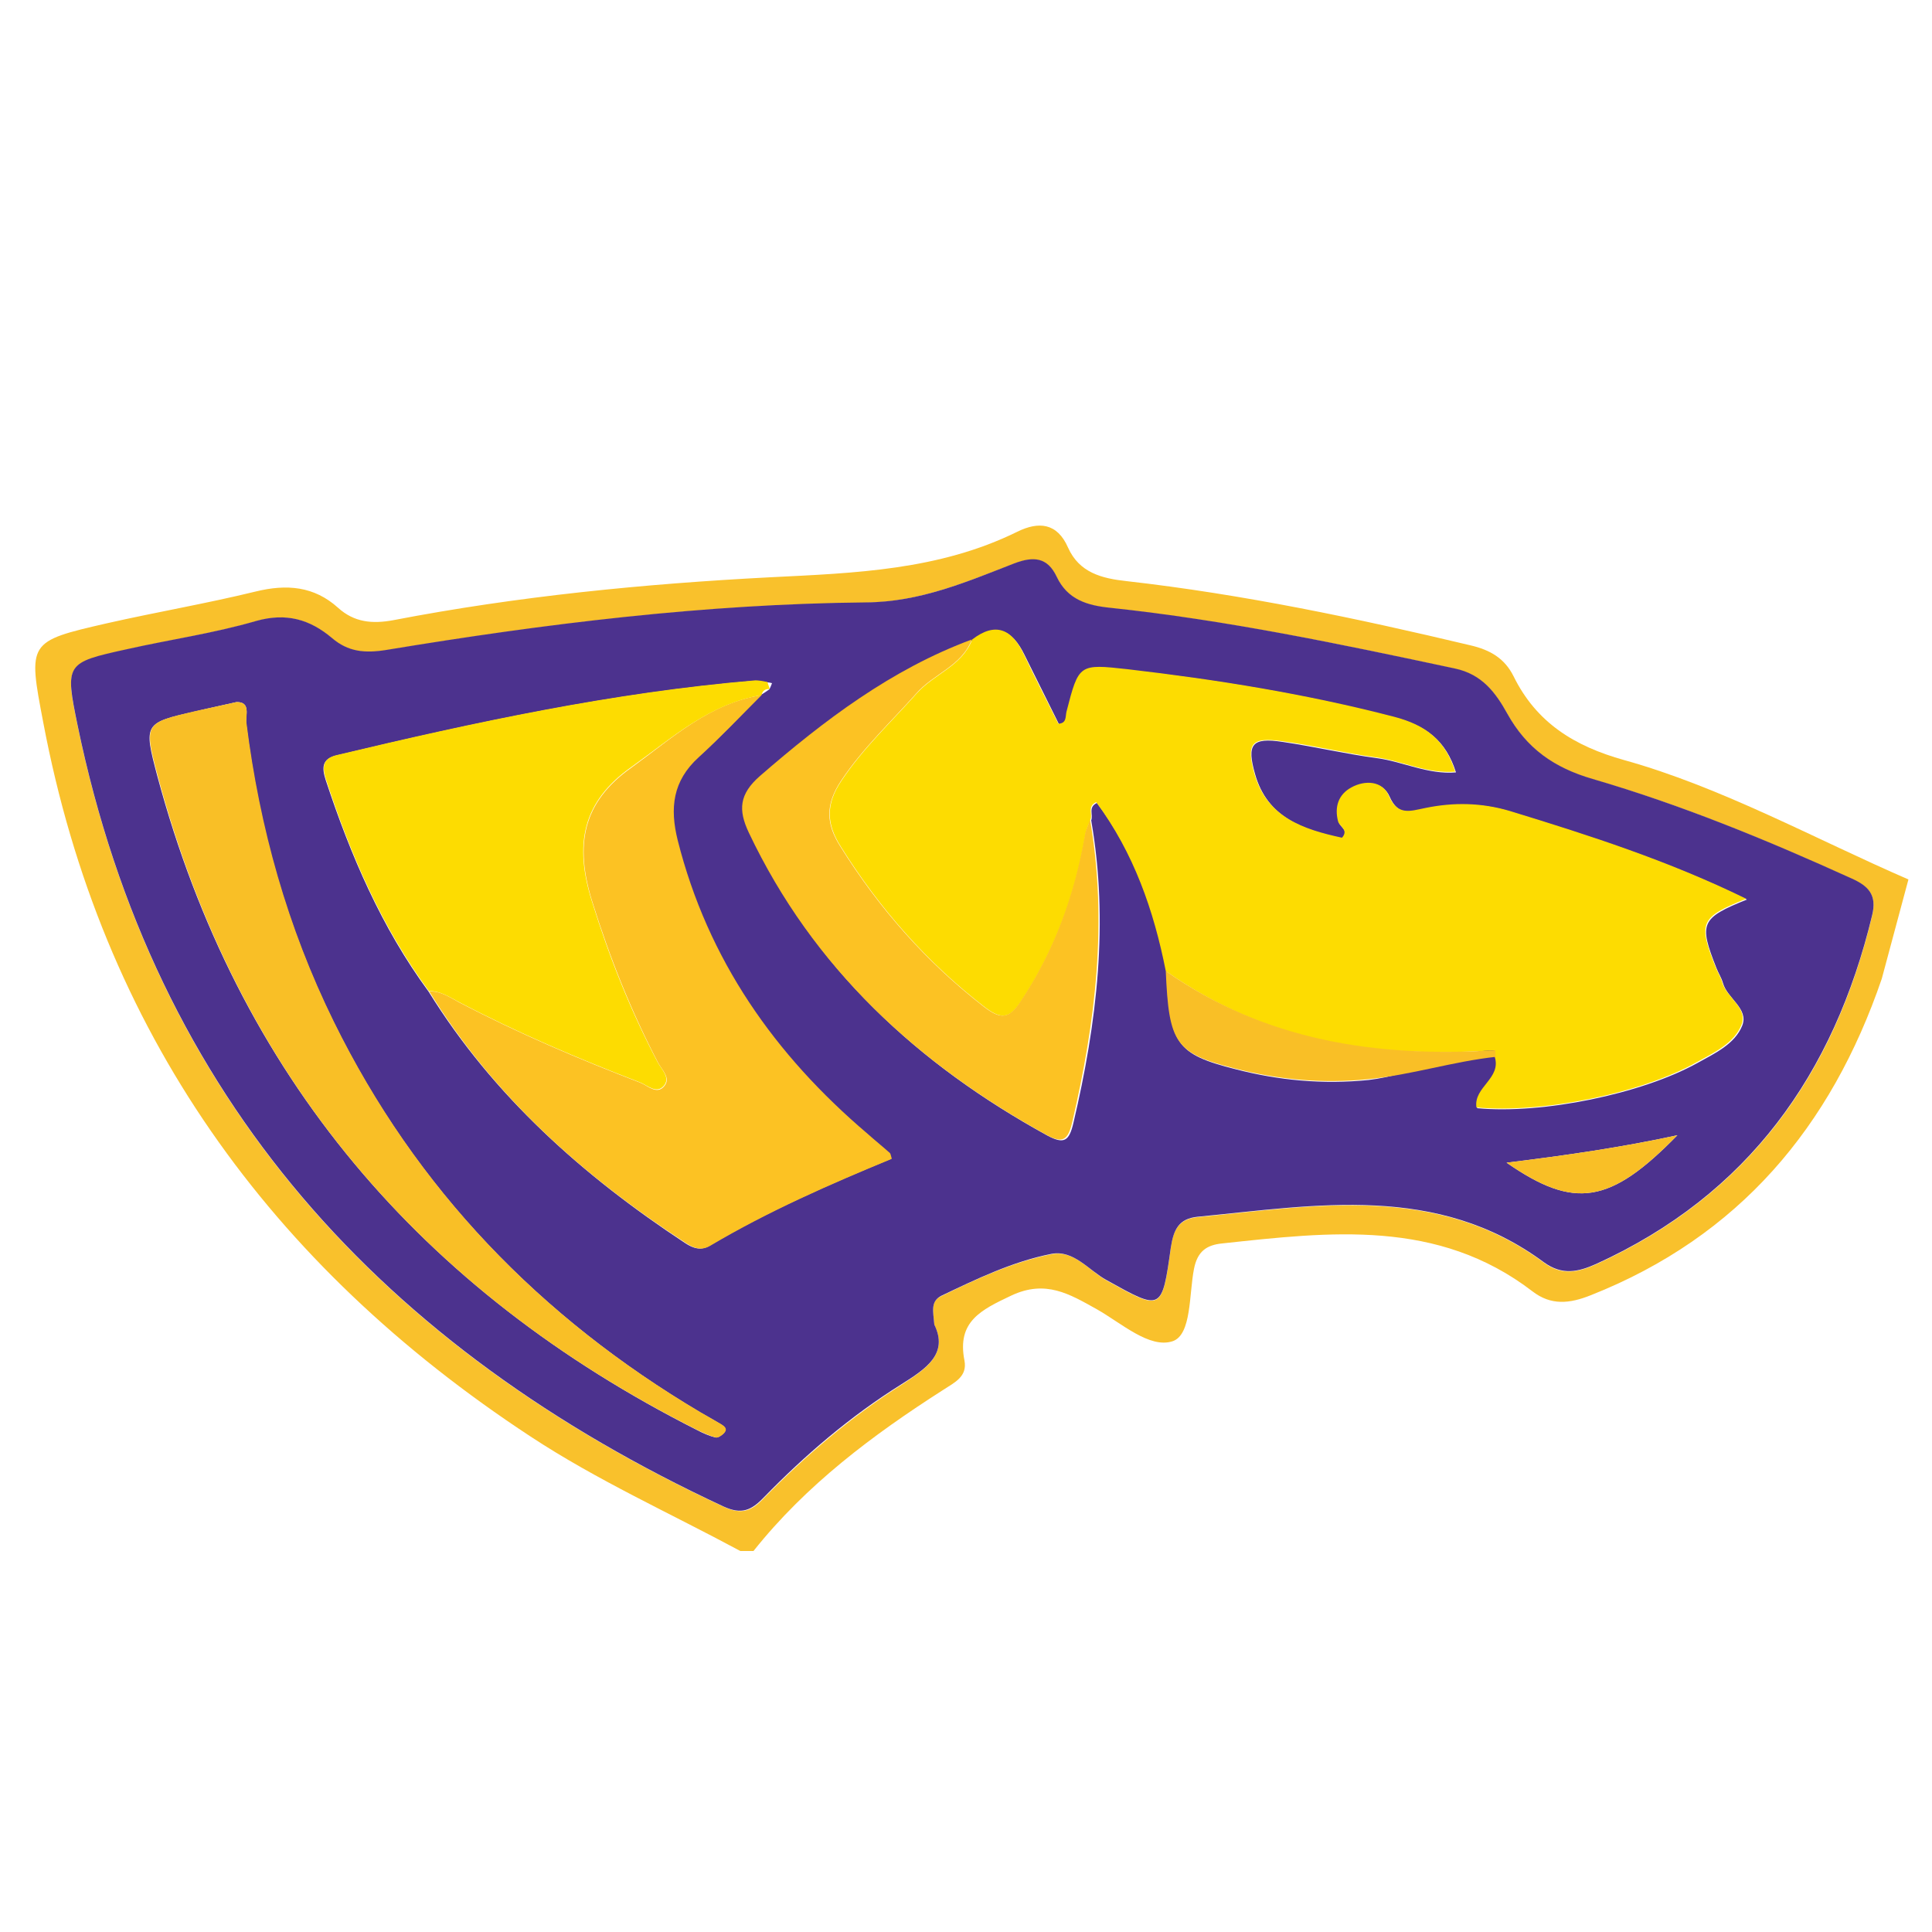 <?xml version="1.0" encoding="utf-8"?>
<!-- Generator: Adobe Illustrator 25.4.1, SVG Export Plug-In . SVG Version: 6.00 Build 0)  -->
<svg version="1.1" id="Layer_2" xmlns="http://www.w3.org/2000/svg" xmlns:xlink="http://www.w3.org/1999/xlink" x="0px" y="0px"
	 viewBox="0 0 500 500" style="enable-background:new 0 0 500 500;" xml:space="preserve">
<style type="text/css">
	.st0{fill:#F9C12C;}
	.st1{fill:#4C328E;}
	.st2{fill:#FDDC01;}
	.st3{fill:#FCC223;}
	.st4{fill:#F9BF26;}
</style>
<g>
	<path id="Yellow_Outline" class="st0" d="M487,253.3c-13.1,38.3-36.9,66.7-75.3,81.9c-5.5,2.2-10.3,2.7-15.1-1
		c-24.5-18.8-52.4-15.4-80.3-12.4c-4,0.4-6.4,2-7.3,6.6c-1.3,6.6-0.6,17-5.5,18.7c-6,2-13.3-4.7-19.7-8.3c-7-3.9-13.2-7.7-22.1-3.5
		c-7.8,3.7-14.1,6.7-12.1,16.8c0.8,4.2-2.6,5.7-5.5,7.6c-18.3,11.7-35.5,24.6-49.1,41.7c-1.1,0-2.3,0-3.4,0
		c-18.2-9.8-37.1-18.3-54.4-29.7C69.8,327.4,26.3,266.9,11.2,187c-4-20.9-4-21,16.5-25.7c12.8-2.9,25.7-5.1,38.4-8.2
		c8.1-2,15.2-1.4,21.4,4.2c4.2,3.8,8.9,4.2,14.3,3.2c32.2-6.2,64.8-9.4,97.5-11.1c22-1.1,43.7-1.8,64-11.8
		c5.5-2.7,10.3-2.3,13.1,4.1c2.9,6.5,8.7,8,15.2,8.7c30,3.4,59.5,9.6,88.9,16.6c5.2,1.2,8.9,3.4,11.2,8c5.9,12,15.7,18.1,28.6,21.7
		c25.2,7,49.6,20.5,73.6,30.9 M241.8,342.8c-0.3-3.5-1-6,1.7-7.3c9.2-4.5,18.6-8.9,28.6-10.9c5.8-1.2,9.7,4.2,14.3,6.8
		c14.2,7.9,14.3,8.1,16.6-8.4c0.6-4.6,2-7.5,6.9-8c30.8-3,62-8.7,89.7,11.8c4.6,3.4,8.8,2.5,13.5,0.4c39.3-17.9,61.6-49.1,71.4-90.2
		c1.3-5.4-0.9-7.6-5.4-9.6c-21.8-9.9-43.9-19.1-66.9-25.7c-10-2.9-17.1-7.9-22.1-16.9c-3-5.4-6.4-10.1-13.6-11.7
		c-29.5-6.4-59.1-12.5-89.1-15.7c-6-0.6-11.1-2.1-13.9-8c-2.4-5.1-6-5.4-11-3.5c-12.4,4.7-24.4,9.9-38.4,10.1
		c-41.7,0.4-83,5.5-124.1,12.3c-5.6,0.9-9.8,0.5-14.1-3.1c-5.7-4.8-11.8-6.7-19.6-4.4c-10.9,3.1-22.3,4.8-33.4,7.3
		c-16,3.6-16.1,3.7-12.8,19.8c20,96.7,79.2,161.2,167.3,202.1c4.6,2.1,7.2,1,10.3-2.3c10.8-11,22.5-21,35.6-29.3
		C239.7,354.2,245.5,350.5,241.8,342.8z"/>
	<path id="Purple" class="st1" d="M241.8,342.8c3.7,7.6-2.1,11.4-8.6,15.5c-13.1,8.2-24.8,18.2-35.6,29.3c-3.2,3.3-5.7,4.4-10.3,2.3
		C99.3,349,40.1,284.5,20.1,187.8c-3.3-16.1-3.2-16.3,12.8-19.8c11.1-2.5,22.4-4.1,33.4-7.3c7.8-2.2,13.9-0.4,19.6,4.4
		c4.2,3.6,8.5,4,14.1,3.1c41.1-6.8,82.4-11.9,124.1-12.3c14-0.1,26-5.3,38.4-10.1c5-1.9,8.6-1.6,11,3.5c2.8,5.9,7.9,7.4,13.9,8
		c30.1,3.2,59.6,9.4,89.1,15.7c7.1,1.5,10.6,6.3,13.6,11.7c5,9,12.1,14,22.1,16.9c23,6.7,45.1,15.8,66.9,25.7c4.5,2,6.7,4.3,5.4,9.6
		c-9.9,41.1-32.1,72.3-71.4,90.2c-4.7,2.1-8.8,3-13.5-0.4c-27.7-20.5-58.9-14.8-89.7-11.8c-4.9,0.5-6.2,3.4-6.9,8
		c-2.3,16.5-2.4,16.3-16.6,8.4c-4.6-2.5-8.5-7.9-14.3-6.8c-10.1,2-19.4,6.5-28.6,10.9C240.8,336.9,241.5,339.3,241.8,342.8z
		 M199.1,178.4L199.1,178.4c0.3-0.5,0.5-1.1,0.7-1.6c-0.4-0.1-0.8-0.2-1.3-0.2c-1.1-0.1-2.3-0.5-3.4-0.4
		c-36.6,3.1-72.3,10.8-108,19.3c-3.9,0.9-3.8,3.3-2.8,6.4c6.4,19.4,14.4,38.1,26.6,54.7c16.8,27.1,40,47.7,66.4,65.1
		c2.1,1.4,4.1,2,6.3,0.7c15-8.9,31-15.9,47-22.5c-0.3-1-0.3-1.3-0.5-1.5c-1.9-1.7-3.9-3.3-5.8-5c-24-20.4-41.3-45-49.1-75.9
		c-2.1-8.4-1.4-15.4,5.4-21.5c5.7-5.1,10.9-10.7,16.3-16.1c0,0-0.1,0-0.1,0C197.7,179.4,198.4,178.9,199.1,178.4z M389.5,270.9
		c1.9,5.7-8,10.6-7.2,15.9c16.8,1.6,42.6-3.7,57-11.7c4.5-2.5,9.7-4.9,11.6-9.7c1.7-4.4-3.9-7-5-11c-0.4-1.4-1.2-2.6-1.7-3.9
		c-4.6-11.6-4-12.9,7.9-17.7c-20-9.8-40.5-16.4-61.1-22.7c-7.4-2.3-14.6-2.3-21.9-0.8c-4,0.8-7.2,2.1-9.5-3.2
		c-1.7-3.8-6.1-4.1-9.7-2.1c-3.3,1.8-4.4,5-3.4,8.8c0.3,1.3,2.8,2.2,1,4.2c-10.1-2.2-19.5-5.3-22.7-16.7c-2.2-7.7-0.8-9.5,7.1-8.3
		c8.2,1.2,16.2,3.1,24.4,4.2c6.8,0.9,13.2,4.3,20.5,3.7c-2.6-8.3-7.8-12.1-15.8-14.2c-22.7-5.9-45.7-9.7-68.9-12.3
		c-12.7-1.5-12.6-1.4-15.9,11c-0.3,1.2,0.1,3-2.1,3.1c-3-6-6-12.1-9-18.1c-3.1-6.3-7.2-8.4-13.3-3.7c-20.9,7.8-38.2,20.9-54.8,35.3
		c-5.4,4.7-5.7,8.8-2.9,14.7c16.6,35,43.5,59.8,77,78.2c4.3,2.3,5.6,1.4,6.7-3.3c6.1-25.9,9.2-51.9,4.6-78.3
		c0.6-1.4-0.9-3.4,1.5-4.5c9.7,13,14.9,27.9,18,43.7c0.8,18.6,2.4,21.3,17.8,25.2c11.2,2.9,22.6,4,34.5,2.8
		C365.2,278.2,378.3,272.1,389.5,270.9z M61.2,181.7c-3.9,0.9-7.3,1.6-10.6,2.4c-13.3,3-13.5,3.1-9.9,16.7
		C61.5,278.3,109,334,180.4,370.1c1.5,0.8,3.1,1.5,4.7,1.9c0.6,0.2,1.6-0.5,2.1-1c1.2-1.2,0.2-1.9-0.8-2.5c-1.7-1-3.4-2-5.2-3
		c-41.4-24.6-73.6-57.8-94.9-101.1c-12-24.4-19.3-50.2-22.6-77.2C63.5,185.2,65,181.6,61.2,181.7z M434.1,293.8
		c-14.3,3.1-28.7,5.2-44.2,7.1C407.5,313.1,416.7,311.6,434.1,293.8z"/>
	<path id="Head" class="st2" d="M387,272.6c0.1-1.3-0.7-0.6-1.7-0.7c-30.5,1.8-57.9-2.5-83.6-20.6c-3.1-15.7-8.3-30.6-18-43.7
		c-2.4,1.1-0.9,3.1-1.5,4.5c-0.5,1.3-1.1,2.6-1.3,3.9c-2.6,15.5-7.9,30-16.7,43.2c-3,4.6-5.2,4.6-9.4,1.4
		c-15-11.6-27.2-25.5-37.2-41.5c-3.7-5.8-4-10.9,0.2-17.1c5.6-8.4,12.8-15.1,19.4-22.5c4.5-5.1,11.8-7.1,14.4-14
		c6.1-4.7,10.3-2.6,13.3,3.7c2.9,6.1,6,12.1,9,18.1c2.2-0.1,1.8-1.9,2.1-3.1c3.2-12.4,3.2-12.4,15.9-11c23.2,2.7,46.2,6.4,68.9,12.3
		c8,2.1,13.2,5.9,15.8,14.2c-7.3,0.6-13.7-2.8-20.5-3.7c-8.2-1.1-16.2-3.1-24.4-4.2c-7.8-1.1-9.2,0.6-7.1,8.3
		c3.2,11.4,12.6,14.5,22.7,16.7c1.8-2-0.6-2.9-1-4.2c-1-3.8,0.1-7,3.4-8.8c3.6-2,8.1-1.7,9.7,2.1c2.3,5.3,5.5,4,9.5,3.2
		c7.3-1.5,14.5-1.4,21.9,0.8c20.6,6.3,41.1,12.9,61.1,22.7c-11.9,4.8-12.5,6.1-7.9,17.7c0.5,1.3,1.3,2.5,1.7,3.9c1.1,4,6.7,6.6,5,11
		c-1.9,4.8-7.1,7.2-11.6,9.7c-14.4,8.1-40.2,13.3-57,11.7c-0.8-5.3,6.6-7.5,4.7-13.2"/>
	<path id="Dark_neck" class="st3" d="M197.1,179.9c-5.4,5.4-10.7,11-16.3,16.1c-6.7,6.1-7.5,13.1-5.4,21.5
		c7.8,30.9,25.1,55.5,49.1,75.9c1.9,1.7,3.9,3.3,5.8,5c0.2,0.2,0.2,0.5,0.5,1.5c-16,6.6-32,13.6-47,22.5c-2.2,1.3-4.2,0.7-6.3-0.7
		c-26.5-17.3-49.7-37.9-66.4-65.1c3-0.2,5.4,1.6,7.9,2.9c15.1,7.9,30.8,14.6,46.7,20.7c2,0.8,4.3,3.2,6.2,0.9
		c1.8-2.1-0.6-4.2-1.6-6.1c-7-13.4-12.5-27.2-17-41.6c-4.6-14.7-2.6-25.8,10.2-34.8C174,191,183.6,182,197.1,179.9z"/>
	<path id="Light_neck" class="st2" d="M197.1,179.9c-13.5,2.2-23.2,11.1-33.7,18.6c-12.8,9-14.8,20.2-10.2,34.8
		c4.5,14.5,10,28.3,17,41.6c1,1.9,3.4,4,1.6,6.1c-1.9,2.2-4.2-0.1-6.2-0.9c-15.9-6.1-31.6-12.8-46.7-20.7c-2.5-1.3-4.9-3-7.9-2.9
		c-12.2-16.6-20.2-35.2-26.6-54.7c-1-3.1-1.1-5.5,2.8-6.4c35.6-8.5,71.4-16.2,108-19.3c1.1-0.1,2.3,0.2,3.4,0.4
		c0.2,0.6,0.4,1.2,0.6,1.8c0,0-0.1,0-0.1,0C198,178.3,197.3,178.8,197.1,179.9L197.1,179.9z"/>
	<path id="COllar" class="st4" d="M61.2,181.7c3.8-0.1,2.3,3.5,2.6,5.5c3.4,27,10.6,52.8,22.6,77.2c21.3,43.3,53.5,76.6,94.9,101.1
		c1.7,1,3.5,2,5.2,3c1,0.6,2,1.3,0.8,2.5c-0.5,0.5-1.5,1.2-2.1,1c-1.6-0.4-3.2-1.2-4.7-1.9c-71.5-36-119-91.8-139.7-169.4
		c-3.6-13.6-3.4-13.6,9.9-16.7C53.9,183.3,57.2,182.6,61.2,181.7z"/>
	<path id="ear_dark" class="st3" d="M251.5,165.5c-2.6,6.9-10,8.9-14.4,14c-6.6,7.4-13.8,14.1-19.4,22.5c-4.2,6.3-3.9,11.3-0.2,17.1
		c10,16,22.2,29.9,37.2,41.5c4.2,3.2,6.4,3.2,9.4-1.4c8.8-13.2,14-27.6,16.7-43.2c0.2-1.3,0.9-2.6,1.3-3.9
		c4.6,26.5,1.4,52.5-4.6,78.3c-1.1,4.7-2.5,5.6-6.7,3.3c-33.5-18.5-60.4-43.2-77-78.2c-2.8-5.9-2.5-10,2.9-14.7
		C213.3,186.4,230.7,173.2,251.5,165.5z"/>
	<path id="Chin_dark" class="st4" d="M301.7,251.3c25.7,18.1,54.7,22.4,85.3,20.5c0,0.6,0,1.2,0.1,1.8c0,0,0.1-0.1,0.1-0.1
		c-11.2,1.2-21.9,4.7-33.2,5.8c-11.8,1.2-23.2,0.1-34.5-2.8C304.1,272.6,302.5,269.9,301.7,251.3z"/>
	<path id="CHin_dark" class="st4" d="M434.1,293.8c-17.4,17.8-26.6,19.3-44.2,7.1C405.4,299,419.8,296.9,434.1,293.8z"/>
</g>
</svg>
